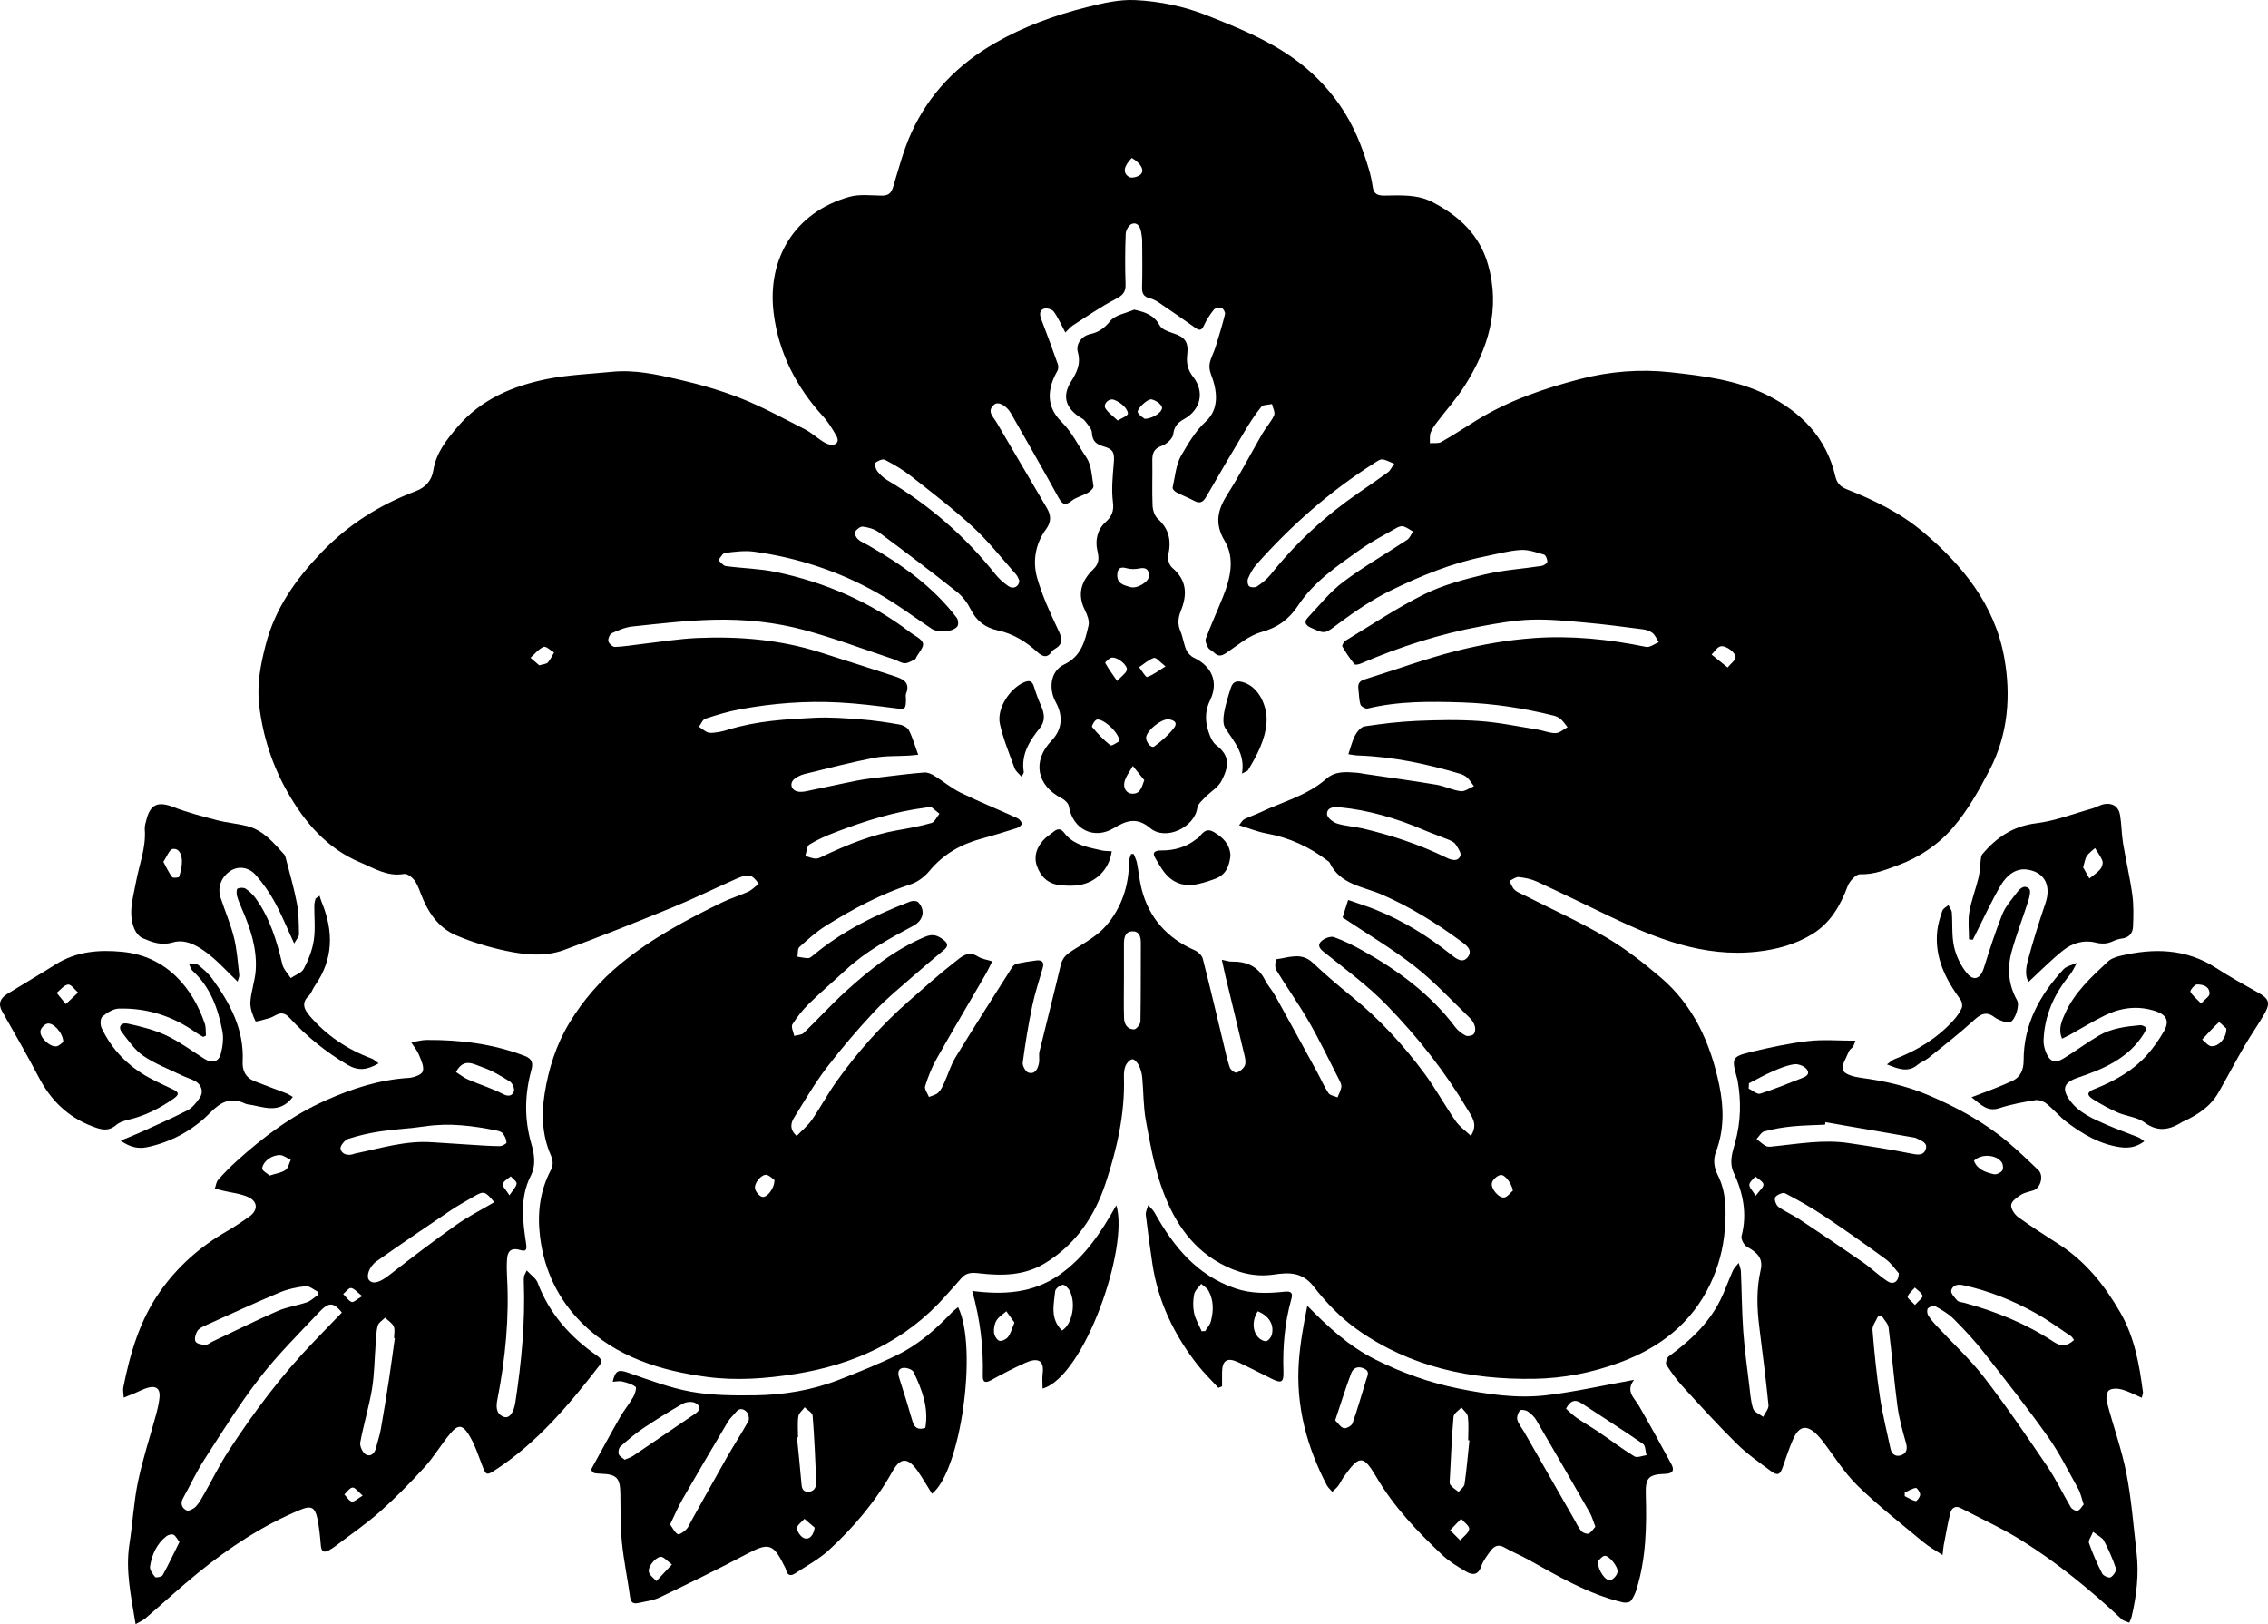 <?xml version="1.0" encoding="UTF-8"?>
<svg id="_레이어_2" data-name="레이어 2" xmlns="http://www.w3.org/2000/svg" viewBox="0 0 1250.66 895.56">
  <g id="_레이어_1-2" data-name="레이어 1">
    <g>
      <path d="m418.37,487.32c-3.73-5.35-5.56-5.75-12.65-2.61-11.69,5.17-23.17,10.83-34.99,15.67-19.8,8.11-39.67,16.08-59.75,23.45-10.46,3.84-21.61,2.67-32.25.4-9.3-1.99-18.58-4.8-27.31-8.54-9.98-4.27-15.63-13.04-19.41-23.02-1-2.63-2-5.43-3.71-7.58-1.27-1.6-3.89-3.48-5.55-3.19-9.1,1.6-16.42-3.14-24.03-6.33-18.43-7.74-30.74-22.1-40.33-39.09-8.33-14.75-13.42-30.51-15.45-47.4-1.41-11.65.77-22.75,3.63-33.77,5.14-19.8,16.52-35.85,30.51-50.5,14.78-15.48,32.27-26.47,52.09-33.95,5.65-2.13,8.9-6.02,9.78-11.49,1.56-9.73,7.39-16.99,13.36-23.99,12.99-15.24,30.59-22.68,49.63-26.44,11.64-2.3,23.64-2.74,35.49-3.93,12.25-1.23,24.19,1.32,35.93,4.03,11.92,2.75,23.83,6.09,35.18,10.59,12.14,4.81,23.67,11.17,35.34,17.11,3.34,1.7,6.2,4.33,9.37,6.39,1.36.89,2.89,1.78,4.46,2.04,3.47.59,5.28-1.64,3.58-4.67-2.17-3.87-4.54-7.77-7.52-11.02-14.77-16.17-24.38-35.07-27.12-56.6-3.86-30.32,11.71-55.9,41.7-64.34,5.58-1.57,11.9-.74,17.87-.66,3.63.05,5.22-1.31,6.29-4.82,3.08-10.13,5.77-20.5,10.14-30.07,9.8-21.47,25.68-37.6,46.16-49.34,15.84-9.07,32.81-15.24,50.38-19.66,8.77-2.21,18-4.39,26.89-3.94,13.46.68,26.78,3.4,39.58,8.48,16.56,6.57,32.99,13.21,47.61,23.61,9.97,7.1,18.44,15.69,25.44,25.69,7.61,10.86,12.47,23.01,16.18,35.65.93,3.15,1.61,6.4,2.08,9.66.55,3.83,2.77,4.75,6.27,4.72,9.1-.08,18.21-.85,26.85,3.67,14.57,7.62,25.79,17.99,30.44,34.28,7.02,24.55.09,46.54-12.98,67.13-4.42,6.96-10.04,13.15-15.03,19.75-1.39,1.84-2.85,3.78-3.63,5.91-.63,1.75-.3,3.85-.39,5.79,2.12-.19,4.61.28,6.29-.68,6.62-3.74,12.97-7.96,19.44-11.95,17.72-10.94,37.19-17.54,57.16-22.76,16.37-4.27,33.27-5.56,49.94-3.72,18.04,1.98,36.44,4.27,52.96,12.48,18.84,9.37,32.86,23.56,37.8,44.92.85,3.68,2.77,5.71,6.15,7.05,15.01,5.96,29.53,12.95,41.98,23.41,21.98,18.46,39.68,40.3,44.96,69.17,3.86,21.12,2.22,42.59-7.98,62.15-5.8,11.13-12.1,22.38-20.21,31.83-8.02,9.34-18.6,16.52-30.52,20.88-6.66,2.44-13.18,5.16-20.7,4.9-2.29-.08-5.85,3.78-6.89,6.56-4.01,10.73-9.47,20.24-19.41,26.38-9.32,5.75-19.71,8.55-30.55,9.74-29.62,3.27-55.9-7.29-81.74-19.7-13.2-6.34-26.35-12.78-39.64-18.91-3.1-1.43-6.65-2.16-10.06-2.51-1.62-.16-3.4,1.36-5.12,2.11.93,1.68,1.54,3.7,2.88,4.93,1.53,1.41,3.69,2.15,5.61,3.12,14.92,7.58,30.24,14.47,44.63,22.94,10.78,6.34,20.85,14.15,30.38,22.31,18.14,15.54,27.41,36.24,32.2,59.25,2.59,12.45,2.77,24.69-1.79,36.77-1.68,4.44-1.12,8.7,1.02,12.97,4.7,9.4,4.65,19.42,3.87,29.65-.82,10.78-3.57,20.99-8.18,30.61-10.31,21.51-27.81,34.9-49.83,43.02-15.22,5.61-30.88,8.7-47.09,8.97-35.11.59-68.3-6.49-97.36-26.98-9.19-6.48-17.41-14.97-24.3-23.9-6.39-8.28-14.02-7.77-22.1-6.59-10.76,1.57-20.44-1.21-29.51-6.22-16.96-9.38-26.43-25.07-32.48-42.6-4.02-11.64-6.24-23.97-8.45-36.14-1.41-7.77-1.25-15.81-1.99-23.71-.21-2.26-.84-4.61-1.84-6.64-.72-1.46-2.45-3.52-3.57-3.42-1.37.12-3.09,1.98-3.74,3.48-.81,1.88-1,4.18-.94,6.28.62,20.19-3.81,39.55-10.07,58.49-6.1,18.46-16.55,33.92-33.56,44.26-11.3,6.87-23.72,6.96-36.21,5.51-3.97-.46-7.11-.46-9.83,2.72-2.8,3.29-5.74,6.44-8.6,9.67-22.12,25.03-50.58,37.97-82.98,43.12-16.08,2.56-32.39,3.8-48.54,1.65-25.73-3.43-50.23-10.94-69.15-29.79-12.95-12.9-20.75-28.87-23.03-47.5-1.59-12.98-.13-25.1,5.88-36.67,1.47-2.83,1.38-5.29.02-8.4-4.76-10.81-5.17-22.47-3.39-33.77,2.17-13.74,6.33-27.03,13.69-39.17,7.58-12.49,16.95-23.24,28.22-32.51,17.08-14.06,36.4-24.34,56.13-33.95,4.61-2.25,9.61-3.67,14.27-5.84,2.13-.99,3.85-2.88,5.71-4.33Zm169.16-303.87c-2.42-4.53-4.05-8.35-6.43-11.62-.92-1.26-3.84-2.13-5.36-1.64-2.63.85-2.51,3.32-1.55,5.83,3.15,8.21,6.19,16.46,9.12,24.75.38,1.08.37,2.7-.18,3.65-5.93,10.37-6.15,19.94,2.24,28.2,5.89,5.8,9.13,12.98,13.57,19.43,2.95,4.27,3.13,10.56,4.05,16.03.17,1.03-1.75,2.84-3.09,3.63-2.83,1.65-6.31,2.37-8.82,4.36-3.72,2.94-5.29,2.11-7.44-1.81-8.53-15.56-17.38-30.95-26.18-46.36-2.44-4.28-6.99-6.7-9.15-4.88-4.43,3.73-.61,6.75,1.19,9.82,9.23,15.76,18.51,31.5,27.75,47.25,2.36,4.02,2.62,7.57-.5,11.83-5.77,7.91-7.42,17.49-4.85,26.62,2.86,10.13,7.4,19.85,11.92,29.42,2.12,4.49,2.18,7.4-2.22,9.91-.56.32-1.16.74-1.51,1.27-2.59,3.98-5.19,3.01-8.14.32-6.22-5.68-13.26-10.03-21.6-11.83-6.93-1.49-11.82-5.1-15.06-11.59-1.81-3.63-4.49-7.22-7.66-9.72-14.14-11.19-28.53-22.1-43.02-32.83-2.41-1.79-5.75-2.7-8.79-3.11-1.38-.19-3.52,1.55-4.42,2.98-.46.73.71,3.09,1.75,4.02,1.57,1.41,3.69,2.2,5.57,3.27,18.54,10.62,35.81,22.81,48.89,40.05.82,1.09,1.04,3.72.3,4.7-2.38,3.15-10.67,3.62-14.14,1.31-10.06-6.71-19.79-14.03-30.3-19.95-21-11.83-43.69-19.25-67.57-22.56-5.25-.73-10.78.03-16.1.69-1.38.17-2.47,2.57-3.7,3.94,1.36,1.14,2.61,3.09,4.11,3.3,9.16,1.26,18.53,1.38,27.54,3.25,27.15,5.66,52.13,16.46,74.29,33.38,2.48,1.9,6.25,3.52,6.91,5.96.58,2.13-2.38,5.22-3.77,7.89-.15.3-.23.76-.47.86-1.88.84-3.8,2.25-5.7,2.24-2.02-.01-4-1.47-6.05-2.15-16.17-5.39-32.17-11.41-48.58-15.93-16.65-4.58-33.94-6.34-51.19-5.89-14.87.39-29.71,2.15-44.53,3.71-3.85.41-7.68,2.04-11.25,3.69-1.16.53-2.24,3.09-1.94,4.4.3,1.33,2.39,3.22,3.64,3.18,4.76-.15,9.5-1,14.25-1.54,10.48-1.19,20.93-2.96,31.44-3.4,22.97-.97,45.7.96,67.77,8.02,13.58,4.34,27.18,8.63,40.72,13.08,4.47,1.47,8.89,3.28,6.34,9.61-.35.86-.04,1.98-.05,2.98-.04,5.73-.44,5.75-6,5.03-10.17-1.31-20.37-2.58-30.6-3.14-18.46-1.01-36.84.39-55.01,3.76-6.46,1.2-12.82,3.11-19.06,5.18-1.5.5-2.35,2.92-3.51,4.46,2,1.17,3.98,3.24,6.02,3.31,3.39.11,6.93-.74,10.23-1.76,15.49-4.78,31.52-5.75,47.51-6.53,8.59-.42,17.26.26,25.86.92,7.06.54,14.11,1.6,21.09,2.83,1.9.33,4.36,1.66,5.15,3.24,2.04,4.04,3.28,8.48,5.07,13.4-2.28.21-3.7.38-5.13.47-6.46.38-13.05.02-19.34,1.25-12.83,2.5-25.5,5.8-38.21,8.91-1.89.46-3.79,1.39-5.36,2.54-2.9,2.13-2.34,5.91,1.09,6.99,1.61.51,3.6.27,5.33-.08,9.38-1.89,18.71-4.04,28.1-5.87,4.68-.91,9.46-1.41,14.2-1.98,7.54-.9,15.08-1.86,22.65-2.45,1.78-.14,3.86.75,5.45,1.73,4.93,3.02,9.43,6.87,14.58,9.39,10.29,5.02,20.92,9.32,31.34,14.07,1.1.5,2.29,1.92,2.42,3.03.08.71-1.56,2.06-2.66,2.41-6.47,2.07-12.96,4.07-19.52,5.84-11.33,3.05-20.99,8.5-28.64,17.69-2.64,3.17-6.42,6.17-10.27,7.42-16.74,5.44-32.05,13.67-46.85,22.89-5.3,3.3-10.05,7.56-14.7,11.77-1.08.98-.75,3.51-1.07,5.33,1.96.3,3.92.77,5.89.8.86.01,1.84-.76,2.59-1.39,15.97-13.42,34.38-22.44,53.69-29.82,1.28-.49,3.63-.46,4.41.36,4.15,4.36,2.85,10.05-2.55,12.94-13.17,7.05-26.33,14.13-37.4,24.42-6.68,6.21-13.64,12.11-20.15,18.49-3.51,3.44-6.68,7.37-9.27,11.53-.85,1.38.6,4.19,1.01,6.34,1.76-.5,4.03-.47,5.19-1.59,7.86-7.55,15.18-15.67,23.24-22.99,13.16-11.94,26.94-22.98,43.63-30.02,4.76-2.01,7.36-.59,10.53,1.87,2.19,1.71,2.33,3.38.08,5.25-5.73,4.79-11.46,9.57-17.06,14.5-7.22,6.37-14.79,12.44-21.33,19.45-9.25,9.92-18.14,20.25-26.37,31.03-6.62,8.67-12.13,18.2-17.93,27.48-1.89,3.03-2.7,6.44,1.34,10.21,2.9-3.01,6.13-5.61,8.4-8.88,4.72-6.8,8.63-14.18,13.42-20.93,11.67-16.42,25.02-31.39,40.18-44.68,8.34-7.32,16.61-14.76,25.37-21.55,3.3-2.56,7.06-6.43,12.45-2.99,2.33,1.48,5.36,1.86,8.07,2.73-1.31,2.54-2.51,5.14-3.94,7.61-8.91,15.37-18.01,30.64-26.74,46.11-2.68,4.75-4.73,9.93-6.35,15.13-.5,1.61,1.35,3.95,2.12,5.95,1.72-.75,3.8-1.13,5.07-2.35,1.5-1.44,2.46-3.53,3.35-5.48,2.15-4.68,3.6-9.76,6.26-14.11,10.21-16.7,20.77-33.18,31.26-49.71.54-.84,1.6-1.68,2.55-1.88,3.55-.74,7.13-1.33,10.73-1.76,2.94-.35,4.47.8,3.54,4.05-2,7-4.34,13.94-5.82,21.06-2.15,10.34-3.84,20.78-5.24,31.24-.23,1.75,1.61,5.04,3.12,5.5,3.74,1.12,5.2-2.12,5.82-5.18.43-2.09-.2-4.41.3-6.46,3.84-15.91,7.97-31.76,11.72-47.7.98-4.18,3.49-6.15,6.92-8.29,6.43-4.01,13.42-7.91,18.23-13.53,8.47-9.9,12.5-22.06,12.5-35.33,0-1.35.77-2.71,1.18-4.06.47.01.94.02,1.41.04.61,1.63,1.46,3.22,1.79,4.9.91,4.63,1.32,9.38,2.45,13.94,4.04,16.29,14.08,27.48,29.4,34.21,1.84.81,3.96,2.79,4.43,4.61,4.03,15.66,7.71,31.42,11.51,47.14,1.04,4.32,1.93,8.69,3.38,12.87.45,1.3,2.79,3.1,3.75,2.84,1.75-.49,3.65-2.09,4.49-3.73.73-1.42.39-3.63-.02-5.36-3.48-14.81-7.1-29.58-10.66-44.37-.64-2.67-1.19-5.37-1.94-8.77,2.61.53,3.89,1.03,5.16,1.01,8.15-.13,14.72,2.34,18.64,10.13,1.55,3.08,3.97,5.7,5.65,8.73,7.81,14.06,15.52,28.19,23.23,42.31,2.06,3.78,3.74,7.8,6.13,11.36.88,1.31,3.29,1.59,5,2.35.74-1.93,1.84-3.81,2.1-5.8.17-1.33-.7-2.89-1.37-4.21-5.44-10.62-10.59-21.42-16.54-31.76-5.62-9.76-12.22-18.96-18.06-28.59-.9-1.48-.27-5.76,0-5.8,6.8-.8,13.77-4.13,20.15,1.87,6.88,6.47,14.08,12.62,21.42,18.57,15.32,12.42,28.58,26.79,40.25,42.57,6.2,8.39,11.24,17.63,17.19,26.21,2.12,3.06,5.4,5.31,8.38,8.14,4.22-6.43.38-10.79-1.82-14.49-12.39-20.88-27.44-39.92-44.28-57.28-10.67-11.01-23.24-20.23-35.28-29.85-3.12-2.49-2.8-4.44-.48-6.21,1.69-1.28,4.71-2.35,6.48-1.7,5.41,1.97,10.66,4.55,15.7,7.38,19.57,10.97,37.43,24.05,51.1,42.22,1.45,1.93,3.58,3.56,5.73,4.66,1.1.56,3.43.12,4.35-.76.87-.83,1.1-2.95.75-4.27-.46-1.69-1.5-3.44-2.78-4.66-10.02-9.64-19.52-19.98-30.43-28.51-12.43-9.73-26.14-17.82-39.78-26.95.81-2.54,1.92-6.04,3.07-9.64,5.53,1.94,10.42,3.46,15.15,5.36,15.22,6.12,29.01,14.66,41.8,24.91,2.69,2.16,6.24,4.96,9.12,1.13,2.9-3.86-1.19-6.66-3.66-8.49-13.62-10.06-27.97-18.95-43.55-25.77-10.5-4.6-23.33-5.5-29.13-17.83-.13-.28-.47-.46-.74-.67-10.15-7.85-21.44-13.05-34.15-15.34-4.81-.87-9.43-2.8-14.98-4.5,1.29-1.54,1.89-2.82,2.88-3.31,2.96-1.47,6.14-2.51,9.13-3.93,12.11-5.76,25.52-9.11,35.85-18.18,5.37-4.72,11.28-3.93,17.37-3.51,1.31.09,2.61.42,3.92.62,13.22,1.96,26.48,3.76,39.66,5.96,4.55.76,8.87,3.03,13.43,3.58,2.27.28,4.82-1.75,7.25-2.74-1.16-1.55-2.16-3.28-3.54-4.61-1.03-1-2.47-1.77-3.87-2.19-18.47-5.51-37.21-9.5-56.55-10.15-1.68-.06-3.35-.43-5.27-.7,1.38-4,2.15-7.47,3.77-10.48,1.1-2.03,3.23-4.58,5.2-4.88,9.47-1.42,19.03-2.59,28.59-3,11.58-.49,23.24-.74,34.79.07,10.65.75,21.2,2.98,31.78,4.67,3.43.55,6.8,2.05,10.18,1.99,2.21-.04,4.38-2.1,6.56-3.26-1.22-1.5-2.29-3.17-3.71-4.44-1.06-.94-2.53-1.61-3.93-1.96-16.6-4.13-33.47-6.72-50.53-7.27-17.41-.56-34.88-.78-52.06,3.36-1.14.28-3.64-1.1-3.96-2.17-.84-2.8-.79-5.87-1.17-8.82-.35-2.77.77-4.23,3.48-5.07,16.89-5.25,33.54-11.39,50.65-15.72,13.98-3.54,28.41-6.04,42.78-7.06,20.69-1.47,41.34.66,61.74,4.86,2.08.43,4.67-1.65,7.03-2.57-1.13-1.74-1.95-3.86-3.49-5.12-1.44-1.18-3.58-1.79-5.49-2.03-10.5-1.36-21-2.75-31.54-3.69-9.9-.88-19.88-1.92-29.78-1.6-9.2.3-18.42,1.94-27.51,3.62-22.93,4.24-45.02,11.31-66.43,20.55-1.1.47-3.16.92-3.57.41-2.48-3.09-4.74-6.38-6.7-9.81-.33-.58.9-2.68,1.9-3.28,14.32-8.67,28.3-18.06,43.26-25.48,10.38-5.15,21.95-8.22,33.3-10.94,10.24-2.45,20.9-3.09,31.35-4.7,1.23-.19,3.15-1.39,3.22-2.25.11-1.32-.83-3.69-1.81-3.98-4.24-1.25-8.72-2.86-12.99-2.57-6.72.46-13.34,2.31-19.99,3.65-18.01,3.63-34.92,10.59-51.28,18.56-10.08,4.91-19.56,11.33-28.6,18.03-7.99,5.93-7.52,6.43-15.95,2.5-2.89-1.35-3.56-3.18-1.5-5.37,6.35-6.75,12.23-14.21,19.55-19.73,11.25-8.47,23.58-15.48,35.34-23.29,1.43-.95,2.13-2.98,3.17-4.51-1.77-1-3.44-2.29-5.33-2.87-1.08-.33-2.66.26-3.76.89-6.74,3.88-13.73,7.44-20.04,11.94-12.56,8.95-25.49,17.6-34.23,30.83-4.91,7.43-11.14,12.14-20.2,14.63-7.04,1.94-13.19,7.36-19.51,11.58-2.53,1.69-4.36,1.98-6.55-.19-1.05-1.04-2.69-1.65-3.38-2.84-.84-1.45-1.74-3.63-1.24-4.97,2.94-7.75,6.37-15.32,9.46-23.01,4.07-10.13,6.68-21.14.98-30.74-5.91-9.94-3.84-17.42,1.68-26.11,6.85-10.78,12.7-22.19,19.11-33.25,1.99-3.43,4.82-6.42,6.42-9.99.71-1.58-.7-4.11-1.15-6.21-2.02.47-4.87.27-5.91,1.54-3.43,4.2-6.39,8.83-9.18,13.49-7.17,11.96-14.19,24.01-21.18,36.08-1.57,2.7-3.24,4.04-6.41,2.37-3.32-1.75-6.83-3.12-10.15-4.86-.9-.47-2.14-1.84-1.98-2.52,1.37-6.09,1.8-12.83,4.87-17.97,3.84-6.42,7.47-13.02,13.42-18.49,7.5-6.91,6.46-16.81,2.84-26.1-.73-1.87-1.07-4.22-.65-6.14.66-3.04,2.26-5.86,3.2-8.86,1.87-5.99,3.69-12,5.21-18.08.25-1-.92-3.14-1.87-3.44-1.24-.4-3.52-.01-4.26.91-2.16,2.67-4.08,5.64-5.5,8.77-1.34,2.96-2.65,2.78-4.9,1.17-6.5-4.63-13.06-9.17-19.67-13.64-1.62-1.1-3.45-2.12-5.32-2.58-3.39-.83-4.31-2.7-4.22-6.07.24-8.49.11-17,.05-25.5-.01-1.64-.26-3.29-.56-4.9-.54-2.87-1.98-5.64-5.17-4.51-1.62.57-3.28,3.56-3.35,5.52-.35,9.25-.4,18.53-.07,27.78.17,4.68-1.96,6.3-5.86,8.33-8.03,4.16-15.51,9.39-23.15,14.3-1.45.93-2.56,2.39-4.23,3.98Zm181.32,72.25c-2.79-1.05-4.72-2.27-6.71-2.38-1.43-.07-3.01,1.23-4.41,2.11-24.4,15.46-45.85,34.37-64.97,55.94-1.94,2.19-3.38,4.93-4.54,7.63-.51,1.19-.23,3.53.62,4.25.9.76,3.32.81,4.35.11,2.71-1.85,5.42-3.96,7.45-6.51,13.94-17.5,30.18-32.47,48.59-45.14,5.44-3.74,10.88-7.47,16.22-11.35,1.09-.79,1.69-2.26,3.4-4.67Zm-206.77,64.42c-.41-.8-.85-2.32-1.8-3.38-7.79-8.79-15.09-18.12-23.67-26.06-10.78-9.97-22.51-18.94-34.07-28.03-4.5-3.54-9.53-6.49-14.61-9.14-1.24-.64-3.95.64-5.38,1.78-.51.41.32,3.35,1.27,4.56,1.5,1.92,3.41,3.7,5.5,4.94,22.99,13.64,42.85,30.82,59.49,51.76,2.04,2.56,4.62,4.83,7.32,6.69,2.67,1.84,5.88.26,5.95-3.13Zm176.41,124.98c-3.21-.28-6.81.12-6.72,3.85.04,1.81,3.22,4.41,5.47,5.12,4.67,1.47,9.71,1.68,14.5,2.82,15.81,3.75,31.16,8.82,45.79,15.99,2.62,1.28,6.25,2.55,7.78-.92.67-1.52-1.38-4.54-2.73-6.51-.83-1.22-2.59-1.94-4.07-2.55-4.4-1.82-8.92-3.36-13.3-5.23-14.98-6.42-30.45-11-46.72-12.57Zm-225.14-.23c-1.7.27-2.19.35-2.68.42-17.34,2.2-33.86,7.42-50.09,13.64-4.9,1.88-9.8,4-14.24,6.75-1.48.92-1.55,4.13-2.26,6.29,1.98.53,3.98,1.5,5.95,1.45,1.7-.04,3.4-1.17,5.04-1.93,12.79-5.93,25.78-11.24,39.78-13.68,6.32-1.1,12.67-2.24,18.81-4.03,1.8-.53,2.94-3.34,4.39-5.1-1.77-1.44-3.54-2.88-4.68-3.81Zm106.42,95.43c0,6.99-.14,13.99.06,20.98.1,3.43,1.84,6.39,5.57,6.31,1.24-.03,3.45-2.82,3.48-4.38.28-14.41.12-28.82.22-43.23.02-3.64-.94-6.71-4.97-6.44-3.69.25-4.34,3.58-4.35,6.78-.01,6.66,0,13.32,0,19.98Zm-322.4-173.43c2.31-.71,3.98-.72,4.72-1.56,1.43-1.61,2.34-3.67,3.47-5.55-1.97-1.12-4.53-3.62-5.78-3.08-2.76,1.19-4.87,3.91-7.24,6.01,1.71,1.47,3.41,2.95,4.84,4.18Zm536.91,289.63c-.66-3.88-4.53-9.19-6.95-8.59-1.83.45-4.08,2.45-4.59,4.21-.93,3.21,3.94,8.8,6.92,8.14,1.73-.38,3.09-2.45,4.62-3.76Zm118.39-288.45c2.13-2.52,4.06-3.79,4.37-5.39.48-2.49-5.2-7.01-8.31-6.25-1.88.46-3.28,2.94-4.89,4.51,2.68,2.16,5.37,4.33,8.84,7.13Zm-525.62,282.61c-1.07-.73-2.57-2.47-4.34-2.82-2.68-.53-7.01,4.51-6.33,7.61.39,1.78,2.35,4.17,3.97,4.5,2.74.55,6.85-4.96,6.7-9.28ZM624.12,87.11c-4.47,4.56-5.18,8.22-1.54,10.46,1.38.85,4.79.03,6.24-1.22,2.57-2.23.45-6.25-4.7-9.24Z"/>
      <path d="m1181.09,770.74c-4.03-1.73-7.37-3.58-10.96-4.57-2.25-.62-5.42-.75-7.12.43-1.3.9-1.74,4.39-1.22,6.38,3.46,13.13,8.14,26,10.76,39.29,2.83,14.36,3.9,29.06,5.61,43.63,1.41,11.95.08,23.73-2.66,35.38-.28,1.19-.87,2.3-1.31,3.45-1.41-.61-3.14-.89-4.19-1.88-17.22-16.13-35.41-31.09-55.42-43.58-10.66-6.65-22.22-11.85-33.37-17.71-3.13-1.64-5.08.18-5.73,2.74-1.5,5.9-2.5,11.94-3.66,17.93-.25,1.27-.32,2.58-.63,5.24-4.05-2.7-7.6-4.63-10.65-7.18-12.21-10.18-24.81-19.99-36.18-31.05-7.4-7.2-12.91-16.33-19.28-24.58-.91-1.18-1.87-2.32-2.91-3.38-5.85-5.98-10.16-5.23-13.53,2.6-2.09,4.88-3.81,9.92-5.52,14.95-1.47,4.33-2.85,5.08-6.61,2.29-6.38-4.73-12.98-9.32-18.61-14.86-10.28-10.13-20-20.83-29.75-31.48-3.45-3.77-6.49-7.96-9.26-12.25-.6-.93.25-3.85,1.32-4.63,11.55-8.41,21.87-17.93,28.37-30.89,2.65-5.29,4.55-10.96,6.99-16.36.72-1.59,2.14-2.86,3.23-4.27.42,1.6,1.14,3.19,1.21,4.81.47,10.95.51,21.92,1.28,32.84.7,9.89,2.1,19.73,3.28,29.57.53,4.42.81,8.98,2.18,13.16.62,1.9,3.6,3.02,5.51,4.5,1.04-2.16,3.15-4.42,2.95-6.46-1.43-14.47-3.32-28.89-5.1-43.32-1.29-10.42-1.6-20.74.77-31.15,1.42-6.21-1.36-9.44-7.58-12.89-1.65-.91-3.37-4.27-2.93-5.95,3.22-12.27.81-23.74-4.31-34.81-2.68-5.78-.77-11.22.7-16.45,3.24-11.57,3.48-23.09,1.37-34.78-.09-.49-.28-.95-.41-1.43-2.91-10.68-2.74-11.43,8.38-14.09,10.27-2.45,20.67-4.69,31.15-5.89,8.31-.95,16.81-.19,25.91-.19-.55,1.38-.79,2.41-1.34,3.24-.63.96-1.87,1.61-2.27,2.62-1.38,3.52-4.39,8.03-3.23,10.46,1.18,2.48,6.47,3.66,10.13,4.16,12.52,1.7,24.7,4.37,36.38,9.31,15.66,6.63,30.53,14.61,43.66,25.49,6.12,5.07,11.87,10.61,17.6,16.14,2.99,2.89,1.26,9.64-2.6,11.03-2.34.84-4.97,1.19-7.01,2.48-2.21,1.41-5.18,3.5-5.44,5.59-.26,2.1,1.87,5.3,3.87,6.75,7.37,5.35,15.09,10.22,22.74,15.17,14.56,9.41,24.91,22.46,33.51,37.32,7.94,13.72,10.53,28.76,12.56,44.06.08.6-.25,1.26-.65,3.05Zm-32.07,58.81c-1.13-3.32-1.66-6.19-3.01-8.61-5.4-9.7-10.35-19.76-16.75-28.78-11.25-15.86-23.29-31.17-35.31-46.47-5.1-6.49-10.77-12.58-16.61-18.43-2.86-2.87-6.58-4.98-10.15-7-.9-.51-3.14.25-4.03,1.15-.64.65-.53,2.77.05,3.75,1.24,2.1,2.9,4,4.58,5.8,8.77,9.46,18.38,18.26,26.24,28.42,12.32,15.95,23.68,32.67,35.02,49.35,4.82,7.1,8.47,14.99,12.88,22.38.65,1.09,2.86,2.27,3.79,1.92,1.4-.53,2.31-2.36,3.31-3.49Zm-142.39-210.77l-.23,1.35c-6.13.31-12.29.37-18.38.99-5.08.51-10.18,1.39-15.11,2.71-1.67.45-2.85,2.73-4.26,4.18,1.73,1.35,3.31,3,5.24,3.94,1.21.59,2.96.28,4.44.12,13.64-1.41,27.24-3.84,41.01-1.79,11.41,1.7,22.83,3.41,34.13,5.72,3.68.75,7.2,1.42,8.46-2.28,1.31-3.86-2.88-4.85-5.55-6.28-.28-.15-.64-.16-.97-.22-16.26-2.81-32.52-5.63-48.78-8.44Zm40.47,83.34c-1.91-2.11-4.13-5.54-7.21-7.79-11.21-8.21-22.59-16.21-34.15-23.92-6.86-4.57-14.08-8.64-21.39-12.45-1.21-.63-4.46.8-5.41,2.2-.67.98.41,4.29,1.68,5.23,3.57,2.63,7.78,4.35,11.49,6.82,11.82,7.85,23.6,15.78,35.25,23.87,4.69,3.26,8.8,7.41,13.6,10.47,3.16,2.01,6.07.16,6.13-4.43Zm-9.24,23.74c-.77.03-1.54.05-2.32.08-1.05,2.48-3.16,5.05-2.97,7.43,1,12.32,2.25,24.63,4.08,36.85,1.44,9.6,3.81,19.06,5.84,28.57.75,3.53,3.34,4.77,6.38,3.43,2.73-1.2,3-3.65,2.12-6.73-1.9-6.64-3.76-13.38-4.67-20.21-1.91-14.37-3.07-28.83-4.88-43.21-.27-2.19-2.35-4.15-3.59-6.21Zm105.84,13c-.7-.89-1.07-1.7-1.71-2.12-6.45-4.29-12.72-8.91-19.46-12.68-12.64-7.05-25.97-12.43-40.23-15.46-3.42-.73-5.73.53-6.31,2.98-.36,1.54,1.85,3.93,3.33,5.55.76.83,2.43.86,3.7,1.21,17.56,4.75,34.25,11.52,49.49,21.57,3.87,2.55,7.3,2.58,11.19-1.04Zm-179.27-141.52c-.05.97-.09,1.94-.14,2.9,2.13,1.01,4.66,3.33,6.31,2.82,7.56-2.33,14.87-5.46,22.27-8.28,2.39-.91,5.52-2.07,3.57-5.02-1.19-1.79-4.67-3.21-6.89-2.93-4.02.51-7.97,2.15-11.74,3.79-4.57,1.98-8.93,4.45-13.38,6.71Zm189.74,247.33c-.97,2.54-2.72,4.77-2.22,6.21,2.01,5.77,4.52,11.4,7.31,16.84.63,1.23,3.7,2.51,4.64,1.98,1.49-.84,3.32-3.59,2.91-4.83-1.75-5.28-4.05-10.42-6.64-15.35-.9-1.72-3.23-2.69-5.99-4.85Zm-65.65-204.6c1.95,4.95,6.5,6.35,10.98,7.4,1.36.32,3.65-.77,4.57-1.95.73-.93.56-3.34-.17-4.48-2.92-4.56-11.62-5.01-15.38-.97Zm-120.38,19.3c2.1-2.87,4.49-4.73,4.3-6.28-.19-1.61-2.87-2.92-4.46-4.37-1.19,1.51-3.23,2.97-3.32,4.55-.09,1.58,1.77,3.27,3.49,6.09Zm87.84,60.2c1.93-2.22,4.47-4.02,4.19-5.05-.49-1.77-2.74-3.06-4.24-4.55-1.41,1.64-3.35,3.11-3.98,5.01-.27.83,2.16,2.55,4.04,4.59Zm-5.63,103.43c0,.65-.01,1.31-.02,1.96,2.01.99,3.95,2.31,6.08,2.75.61.13,2.44-2.31,2.44-3.57,0-1.31-1.74-3.81-2.38-3.71-2.13.36-4.1,1.64-6.13,2.57Z"/>
      <path d="m290.45,700.51c2.48,2.69,5.12,4.37,6,6.71,6.46,17.13,18.01,30.05,32.79,40.3,2.63,1.82,2.87,3.39,1.13,5.64-16.68,21.59-34.18,42.37-57.36,57.48-4.59,2.99-5.03,2.75-6.96-2.21-2.32-5.96-4.26-12.24-7.66-17.55-3.51-5.48-5.94-5.35-10.06-.45-5,5.95-8.96,12.8-14.18,18.53-7.81,8.57-15.97,16.89-24.63,24.59-7.65,6.8-16.17,12.6-24.33,18.82-1.19.9-2.44,1.75-3.76,2.45-2.83,1.53-4.21.79-4.5-2.6-.44-5.1-.9-10.24-1.99-15.22-1.31-5.97-3.53-6.9-9.23-4.54-20.72,8.57-39.22,20.79-56.53,34.83-9.91,8.03-19.28,16.73-28.97,25.04-1.38,1.19-3.17,1.9-5.43,3.22-2.48-15.3-5.71-29.45-3.4-44.17,1.79-11.41,2.35-23.05,4.7-34.33,2.62-12.58,6.69-24.86,10.05-37.3.81-3.02,1.52-6.11,1.84-9.21.48-4.65-1.8-6.61-6.3-5.39-2.54.69-4.9,2.02-7.36,3.04-1.77.74-3.56,1.43-6.07,2.44-.13-2.42-.54-4.08-.24-5.6,3.75-18.83,9.09-37.12,20.33-53.02,9.6-13.58,21.8-24.44,36.23-32.8,4.44-2.57,8.73-5.42,12.92-8.38,4.91-3.48,4.79-8.39-.71-10.82-4.28-1.9-9.2-2.36-13.83-3.47-1.49-.36-2.98-.76-4.47-1.14.58-1.65.76-3.66,1.83-4.87,3.19-3.61,6.61-7.06,10.18-10.3,14.82-13.44,30.74-25.31,49.13-33.49,14.6-6.5,29.62-11.39,45.77-12.39,2.79-.17,7.13-1.71,7.76-3.61.85-2.55-.92-6.19-2.12-9.13-.99-2.45-2.79-4.57-4.23-6.83,2.82-.47,5.63-1.33,8.45-1.35,18.52-.12,36.64,2.12,54.11,8.8,4.32,1.65,4.63,4.19,3.67,7.72-3.67,13.47-3.99,26.81-.1,40.43,1.64,5.76,2.89,11.82-.34,18.19-5.96,11.77-4.38,24.49-2.49,36.99.45,2.99.41,4.83-3.25,3.69-4.29-1.34-6.81.08-7.19,4.61-.28,3.31-.23,6.67-.05,9.99,1.29,22.76-.9,45.23-5.27,67.56-.71,3.62-1.17,8.02,3.34,9.79,3.21,1.26,5.64-2.24,6.54-8.11,3.36-22,5.48-44.09,4.64-66.38-.04-.99.02-2,.15-2.99.06-.46.39-.89,1.45-3.19Zm-101.91,23.2c-4.81-5.76-7.14-5.91-12.76.04-11.17,11.82-22.77,23.37-32.7,36.19-11.04,14.26-20.59,29.68-30.4,44.85-4.4,6.81-7.8,14.27-11.76,21.37-1.71,3.06-.44,5.52,1.99,6.69,1.14.55,3.89-.89,5.12-2.18,1.9-2,3.24-4.58,4.63-7.02,4.42-7.77,8.34-15.87,13.21-23.35,14.05-21.59,29.48-42.15,47.4-60.74,5.05-5.24,10.09-10.48,15.27-15.86Zm49.8-93.88c7.11.46,14.22.94,21.33,1.38,5.29.32,10.58.74,15.88.77,1.33,0,3.79-1.33,3.77-2-.04-1.69-.94-3.55-2.01-4.95-.7-.92-2.25-1.41-3.5-1.66-13.03-2.66-26.08-4.31-39.43-2.31-8.17,1.22-16.47,1.55-24.63,2.78-6.01.9-12.02,2.25-17.79,4.16-1.9.63-4.5,3.93-4.18,5.45.63,2.92,3.74,3.91,6.91,2.97.32-.09.62-.27.94-.34,14.1-2.86,27.98-7.33,42.7-6.24Zm34.21,33.04c-5.09-6.19-5.75-6.34-11.45-3-4.29,2.51-8.67,4.89-12.78,7.67-13.59,9.17-27.15,18.39-40.55,27.83-4.3,3.03-6.04,8.51-4.17,10.58,2.2,2.42,6.12.97,10.9-2.75,12.13-9.44,24.36-18.77,36.89-27.66,6.56-4.66,13.82-8.31,21.17-12.66Zm-54.84,75.01c-.14-.02-.28-.04-.42-.05,0-2.16.64-4.61-.17-6.4-.88-1.94-3.12-3.26-4.77-4.86-1.4,1.46-3.57,2.7-4.04,4.42-.9,3.29-.89,6.84-1.17,10.3-.65,8.23-.67,16.57-2.02,24.68-1.65,9.89-4.66,19.54-6.46,29.41-.38,2.07,1.37,5.74,3.18,6.69,2.63,1.39,4.86-.78,5.58-3.88.79-3.37,1.97-6.66,2.57-10.05,1.64-9.24,3.12-18.5,4.55-27.78,1.15-7.48,2.12-14.98,3.18-22.48Zm-42.58-23.72c.05-.64.09-1.27.14-1.91-2.26-1.09-4.63-3.27-6.75-3.04-4.89.51-9.9,1.6-14.42,3.5-13.76,5.78-27.33,12.03-40.93,18.19-1.64.74-3.57,1.7-4.41,3.12-.96,1.61-1.69,4.32-.94,5.68.7,1.27,3.46,1.79,5.35,1.87,1.31.06,2.68-1.2,4.03-1.84,11.95-5.66,23.8-11.57,35.91-16.86,5.11-2.23,10.84-2.98,16.15-4.81,2.15-.74,3.93-2.56,5.89-3.89Zm76.34-123c2.31,1.44,4.37,3.11,6.7,4.12,6.38,2.75,13.09,4.81,19.23,7.99,3.12,1.62,5.13.85,5.98-1.42.53-1.42-.76-4.58-2.17-5.47-4.87-3.07-9.94-6.13-15.36-7.97-4.51-1.53-10.16-5.43-14.39,2.75Zm-152.52,259.09c-1.34-1.72-2.06-3.42-3.3-4-.98-.46-2.92.06-3.89.83-5.37,4.2-8.01,10.14-9.03,16.62-.29,1.82,1.43,4.24,2.83,5.88.44.52,3.66-.14,4.16-1.05,3.26-5.89,6.13-12.01,9.24-18.28Zm49.74-202.06c3.5-1.13,6.5-1.51,8.73-3.03,1.53-1.04,1.98-3.67,2.92-5.59-1.95-.95-3.88-2.57-5.87-2.66-2.15-.09-4.69.81-6.46,2.1-1.64,1.2-3.39,3.48-3.4,5.29,0,1.33,2.72,2.67,4.08,3.88Zm132.25,10.9c1.9-2.91,3.71-4.58,3.93-6.45.14-1.19-2.07-2.66-3.23-4.01-1.54,1.39-3.99,2.59-4.35,4.24-.3,1.39,1.83,3.31,3.65,6.22Zm-80.94,165.59c-2.64-2.23-4.24-4.58-5.59-4.45-1.61.15-3.02,2.44-4.52,3.8,1.36,1.39,2.55,3.63,4.12,3.92,1.39.26,3.19-1.63,6-3.27Zm-.27-110.01c-2.76-2.14-4.32-4.2-6.14-4.46-1.26-.18-2.88,2.13-4.33,3.32,1.52,1.53,2.82,3.69,4.66,4.37,1.07.39,3.02-1.58,5.82-3.22Z"/>
      <path d="m901.08,760.82c-4.87,6.38.16,9.94,2.7,14.35,6.11,10.61,12.03,21.33,17.85,32.11,1.73,3.2,1.04,5.26-3.29,5.4-9.59.31-11.05,2.38-10.77,11.75.51,17.44.12,34.84-5.06,51.73-.72,2.33-1.73,4.74-3.24,6.59-.73.9-3.05,1.12-4.44.79-19.15-4.55-35.83-14.58-52.8-23.96-4.05-2.24-8.41-3.93-12.39-6.28-3.44-2.04-5.77-.72-7.69,1.87-1.96,2.66-4.09,5.42-5.14,8.49-1.75,5.13-4.99,4.91-8.48,2.84-4.55-2.7-9.21-5.5-13.03-9.1-13.67-12.89-26.6-26.4-36.23-42.82-7.4-12.61-9.53-12.33-18.28.06-1.05,1.49-1.76,3.22-2.86,4.67-.92,1.22-2.17,2.18-3.28,3.26-1.02-1.21-2.31-2.28-3.02-3.65-11.12-21.32-17.11-43.89-15.4-68.05.72-10.13,2.54-20.18,4.66-30.86,11.39,11.63,23,22.38,37.66,29.69,14.69,7.33,29.93,12.78,45.83,15.96,15.91,3.18,32.22,5.6,48.45,3.66,15.87-1.9,31.55-5.47,48.26-8.48Zm-21.34,81.03c-1.2-3.09-1.81-5.55-3.02-7.67-9.78-17.1-19.63-34.17-29.59-51.17-1.12-1.91-2.94-3.58-4.8-4.82-1.1-.74-3.75-1.06-4.22-.44-1.02,1.35-1.83,3.63-1.39,5.13.73,2.46,2.55,4.6,3.87,6.89,9.1,15.89,18.19,31.78,27.29,47.67,1.32,2.3,2.43,4.78,4.11,6.78.82.98,3.06,1.83,4.05,1.39,1.54-.7,2.57-2.54,3.69-3.78Zm-16.19-65.1c1.86,1.62,3.76,3.58,5.96,5.1,3.94,2.73,8.13,5.09,12.1,7.79,6.57,4.46,12.91,9.3,19.67,13.43,1.52.93,4.4-.39,6.66-.67-.6-2.13-.51-5.25-1.91-6.22-11.14-7.7-22.57-14.96-33.89-22.41-3.56-2.35-6.19-1.56-8.59,2.98Zm-53.25,17.47c-.23-.03-.45-.05-.68-.08,0-4.33.36-8.7-.17-12.96-.22-1.81-2.3-3.4-3.54-5.09-1.52,1.68-4.21,3.26-4.37,5.07-.99,11.21-1.43,22.46-2.01,33.7-.07,1.32-.4,3.02.26,3.9,1.16,1.55,2.99,2.61,4.54,3.88,1.14-1.42,3.08-2.73,3.29-4.28,1.13-8.01,1.83-16.09,2.68-24.14Zm-74.01-11.04c1.68,1.63,3,3.91,4.76,4.31,1.38.32,4.31-1.32,4.8-2.71,2.8-7.91,5.04-16.01,7.53-24.02.73-2.35,2.22-4.59-1.29-6.18-3.38-1.53-5.93-.21-6.98,2.58-3.13,8.32-5.75,16.83-8.83,26.03Zm144.8,77.78c.11,5.3,4.57,11.23,7.12,10.32,1.62-.58,3.42-2.7,3.76-4.41.58-2.91-4.99-9.58-7.27-8.96-1.64.45-2.87,2.39-3.61,3.05Zm-81.44-17.19c2.42,2.44,3.99,4.02,5.56,5.6,1.78-2.06,4.62-3.96,4.97-6.24.25-1.63-2.84-3.78-4.44-5.69-1.77,1.84-3.53,3.68-6.09,6.33Z"/>
      <path d="m325.76,810.66c5.33-9.69,10.57-19.44,16.05-29.05,2.22-3.89,5.12-7.38,7.36-11.26.97-1.68,1.99-5.12,1.35-5.62-2.04-1.57-4.81-2.35-7.41-2.98-1.58-.38-3.36.07-5.24.15,1.44-6.38,3.3-6.82,8.3-5.08,11.52,4,23.08,8.42,35,10.57,11.49,2.08,23.46,2.12,35.2,1.98,15.79-.2,31.37-2.79,46.17-8.53,11.1-4.3,22.2-8.76,32.86-14.03,11.24-5.56,20.63-13.86,29.29-22.92,1.06-1.11,2.34-2.03,3.64-3.14,11.02,22.37,1.46,90.49-14.39,102.9-2.53-4.05-4.9-8.17-7.58-12.08-5.32-7.74-9.59-8.51-14.21-.26-9.26,16.53-21.35,30.88-35.25,43.59-5.43,4.96-12.15,8.52-18.34,12.63-2.43,1.61-4.37,1.34-5.13-1.96-.22-.95-.82-1.81-1.26-2.71-5.81-11.76-8.55-12.24-20.16-6.09-15.82,8.38-31.92,16.22-48.06,23.97-3.66,1.76-7.95,2.3-11.99,3.17-2.32.5-4.05.07-4.47-3.06-1.38-10.12-3.52-20.15-4.54-30.3-.89-8.9-.74-17.91-.87-26.88-.13-8.77-1.96-10.74-10.83-11.07-1.16-.04-2.32-.14-3.47-.3-.27-.04-.48-.42-.72-.65l-1.29-1Zm43.77,29.95c1.51,2.05,2.48,4.36,4.21,5.32.85.47,3.35-1.3,4.62-2.54,1.26-1.23,1.92-3.07,2.81-4.66,6.62-11.83,13.15-23.71,19.86-35.49,3.77-6.61,7.99-12.98,11.65-19.65.66-1.2.11-3.89-.89-4.99-1.56-1.72-3.93-2.54-5.95.01-1.43,1.81-3.27,3.35-4.43,5.31-8.46,14.24-16.86,28.5-25.11,42.86-2.45,4.27-4.36,8.86-6.77,13.82Zm-25.07-35.72c1.9-.84,3.37-1.24,4.56-2.04,11.51-7.77,22.96-15.61,34.45-23.41,3.31-2.25,2.53-4.78-.37-5.99-1.88-.78-4.92-.41-6.76.64-7.48,4.28-14.81,8.84-21.95,13.65-4.36,2.94-8.4,6.41-12.32,9.93-.89.8-1.27,2.99-.86,4.19.42,1.22,2.09,2.01,3.26,3.03Zm95.61-12.42c-.2.02-.4.04-.59.07.81,8.21,1.7,16.41,2.39,24.63.22,2.63.3,5.38,3.66,5.4,3.25.02,4.71-2.39,4.58-5.37-.51-12.22-1.02-24.44-1.99-36.62-.13-1.64-2.87-3.07-4.4-4.6-1.22,1.68-3.22,3.25-3.49,5.06-.55,3.74-.16,7.62-.16,11.44Zm70.2-5.15c1.96-11.32-1.91-21.19-6.49-30.78-.67-1.41-3.87-2.51-5.71-2.28-2.75.34-3.14,2.64-2.25,5.38,2.61,8,5.03,16.07,7.4,24.15,1.06,3.6,3.17,4.82,7.05,3.52Zm-139.77,75.36c-2.69-2.07-3.99-3.74-5.63-4.19-2.46-.68-7.57,4.79-7.09,8.13.27,1.89,2.71,3.48,4.17,5.2,2.55-2.73,5.11-5.46,8.55-9.14Zm78.77-20.32c-1.89-1.63-3.78-3.26-5.67-4.89-1.47,1.75-4.18,3.57-4.09,5.24.1,1.99,2.29,5.02,4.13,5.52,2.75.74,4.87-1.42,5.63-5.86Z"/>
      <path d="m1137.09,572.72c-2.26-5.43-.19-9.74,1.67-13.89,5.23-11.65,14.48-20.12,23.57-28.61,1.83-1.71,4.66-2.63,7.2-3.23,18.29-4.31,35.96-3.95,52.44,6.7,7.5,4.85,15.34,9.19,23.14,13.57,6.13,3.45,7.06,5.7,3.47,11.96-3.47,6.03-7.52,11.72-11.01,17.74-4.89,8.43-9.42,17.08-14.27,25.54-4.39,7.65-11.43,12.22-19.2,15.82-.15.07-.33.09-.46.17-6.91,4.36-13.43,6.09-21.04.45-4.05-3.01-9.96-3.39-14.8-5.5-4.68-2.04-9.21-4.54-13.54-7.26-3.71-2.32-3.48-4.01.55-5.62,11.05-4.41,21.35-10.04,29.31-19.06,3.48-3.93,6.56-8.33,9.16-12.89,3.15-5.52,1.5-9-4.54-11.03-9.67-3.25-19.09-2.06-28.04,2.32-6.55,3.2-12.77,7.06-19.16,10.61-1.37.76-2.81,1.4-4.43,2.21Zm90.61-5.59c-.91-.79-3.87-3.68-4.08-3.49-3.29,2.96-6.24,6.31-9.26,9.57,1.67,1.29,3.27,3.52,5.03,3.67,4.04.33,8.41-4.47,8.31-9.75Zm-13.95-13.82c2.27-2.47,4.62-3.86,4.65-5.29.08-4.29-3.71-5.2-6.92-5.2-1.28,0-3.92,3.32-3.6,3.98,1.04,2.12,3.18,3.7,5.87,6.51Z"/>
      <path d="m112.05,571.75c-1.36-.81-2.79-1.54-4.08-2.46-12.72-9.03-26.92-13.59-42.47-13.15-3.12.09-6.55,2.28-9.07,4.41-1.15.97-1.24,4.53-.43,6.25,5.71,12.02,14.65,21.14,26.32,27.5,4.36,2.38,8.91,4.39,13.39,6.54,3.17,1.52,2.95,2.87.18,4.82-7.68,5.4-15.86,9.61-25.08,11.75-2.39.55-5,1.42-6.81,2.96-4.41,3.75-8.35,2.5-13.17.66-13.6-5.18-22.92-14.47-29.55-27.2-6.37-12.22-13.31-24.13-20.09-36.13-2.41-4.28-.96-7.33,2.78-9.64,8.87-5.47,17.87-10.74,26.69-16.29,11.37-7.15,23.76-8.21,36.72-6.95,24.64,2.39,38.94,20.16,45.54,39.58.7,2.05.46,4.41.65,6.63-.51.24-1.01.49-1.52.73Zm-77.15,2.77c-.2-5.11-5.45-10.75-8.78-10.1-1.53.3-3.58,2.49-3.81,4.05-.51,3.55,5.14,8.92,8.79,8.48,1.57-.19,2.95-1.86,3.8-2.44Zm1.41-20.87c2.79-2.63,4.77-4.49,6.75-6.36-1.85-1.59-3.86-4.6-5.51-4.41-2.25.25-4.22,2.95-6.3,4.6,1.45,1.77,2.9,3.54,5.06,6.18Z"/>
      <path d="m131,541.25c-5.62-5.41-10.26-10.6-15.63-14.85-5.77-4.56-12.78-8.93-20.09-6.77-6.42,1.9-11.27-.1-16.44-2.24-1.92-.79-3.77-2.95-4.63-4.93-3.79-8.64-.8-17.36.73-25.87,1.75-9.74,5.69-19.08,4.89-29.28-.14-1.76.47-3.61.92-5.37,2.22-8.63,6.48-10.19,14.85-6.94,7.8,3.03,15.99,5.15,24.11,7.26,5.41,1.41,11.07,1.84,16.49,3.2,9.02,2.27,14.65,9.25,20.56,15.72.41.45.61,1.16.77,1.78,2.11,8.28,4.56,16.49,6.15,24.87,1.07,5.65,1.08,11.53,1.2,17.31.03,1.37-1.4,2.78-2.66,5.08-3.91-8.43-6.88-15.81-10.68-22.75-2.9-5.29-6.45-10.34-10.42-14.89-4-4.59-9.71-5.15-13.94-2.44-5.1,3.27-7.41,9.05-5.57,14.71,2.4,7.4,5.54,14.59,7.41,22.1,1.66,6.68,2.1,13.68,2.91,20.56.13,1.13-.56,2.35-.92,3.71Zm-40.92-66.05c1.88,3.42,3.09,6.15,4.85,8.45.47.62,3.71.27,3.84-.18.85-2.84,1.63-5.85,1.55-8.78-.08-3.18-1.36-7.08-5.08-6.56-1.87.26-3.22,4.25-5.16,7.07Z"/>
      <path d="m1085.79,517.95c0-5.03-.67-10.17.17-15.05,1.11-6.46,3.57-12.68,5.11-19.09.78-3.26.79-6.71,1.23-10.06.12-.93.25-2.05.81-2.71,7.82-9.28,16.95-15.52,29.72-17.09,10.51-1.29,20.7-5.3,31-8.19,2.22-.62,4.26-1.95,6.5-2.37,4.49-.85,7.96,1.38,8.73,5.92.88,5.19.84,10.54,1.69,15.75,1.54,9.44,3.78,18.77,5.08,28.23.8,5.81.65,11.8.4,17.69-.15,3.57-2.2,6.1-6.24,6.55-1.78.19-3.55.87-5.2,1.61-3.13,1.41-6,1.39-9.47.54-6.24-1.54-12.5.33-17.4,4.18-6.65,5.22-12.58,11.36-19.3,17.54-2.03-3.18-1.45-7.74-.42-11.66,2.83-10.66,6.15-21.21,9.72-31.65,3.2-9.36-.08-16.86-9.5-18.53-6.88-1.22-11.94,3.25-15.09,8.56-5.21,8.8-9.44,18.18-14.08,27.32-.46.91-.91,1.83-1.37,2.74-.69-.08-1.39-.15-2.08-.23Zm62.93-39.69c1.01,1.79,2.23,3.97,3.44,6.14,2.01-1.64,4.27-3.07,5.94-5.01.97-1.13,1.72-3.33,1.28-4.59-.9-2.55-2.69-4.79-4.11-7.16-1.54,1.43-3.41,2.65-4.52,4.37-1.03,1.58-1.25,3.7-2.03,6.25Z"/>
      <path d="m671.84,765.22c-3.84-4.2-7.98-8.17-11.47-12.64-12.9-16.49-21.77-34.86-24.9-55.73-1.35-8.97-2.6-17.96-3.63-26.97-.2-1.73.84-3.59,1.31-5.39,1.19,1.37,2.65,2.59,3.52,4.14,10.42,18.72,23.39,34.65,44.65,41.83,8.91,3.01,18.03,2.74,27.12,1.77,3.88-.41,4.53.95,3.65,4.07-3.66,13.06-4.82,26.36-4.35,39.88.21,5.98-1.07,6.71-6.24,4.18-6.28-3.07-12.47-6.32-18.81-9.27-5.98-2.79-8.72-.96-8.8,5.58-.03,2.59,0,5.17,0,7.76-.68.27-1.36.54-2.04.8Zm-9.2-31.17c.65-.03,1.3-.07,1.95-.1,1.06-1.75,2.6-3.38,3.1-5.28,1.53-5.73,1.67-11.55-1.26-16.93-.84-1.55-2.66-2.57-4.03-3.83-1.36,1.9-3.49,3.65-3.9,5.73-.66,3.37-.73,7.08-.02,10.42.74,3.46,2.72,6.67,4.15,9.98Zm30.95-11c-3.43,5.25-2.95,11.83,1.08,15.12,1.02.83,2.91,1.67,3.85,1.26,1.26-.55,2.51-2.2,2.84-3.59,1.31-5.56-1.64-10.27-7.77-12.79Z"/>
      <path d="m615.57,664.58c7.14,22.79-17.44,94.41-40.65,101.08,0-2.98-.29-5.73.05-8.41,1.03-8.1-3.67-8.42-9.61-5.76-6.37,2.85-12.58,6.08-18.69,9.46-3.2,1.77-4.82,1.41-4.72-2.37.4-15.47-1.33-30.68-5.85-46.76,17.34,2.25,33.47,1.3,48-8.82,13.92-9.69,22.98-23.28,31.47-38.42Zm-29.95,69.08c5.71-3.44,7.91-15.21,4.16-22.09-.77-1.41-2.74-3.31-3.85-3.13-1.57.26-3.93,2.15-4.07,3.52-.73,7.37-2.91,15.15,3.75,21.7Zm-26.22-4.37c-1.52-2.13-2.99-4.19-4.46-6.26-1.85,1.64-4.17,3-5.4,5.02-1.13,1.84-1.61,4.45-1.41,6.64.15,1.68,1.49,4.08,2.88,4.59,1.25.46,3.86-.77,4.84-2.05,1.52-1.99,2.15-4.64,3.56-7.94Z"/>
      <path d="m161.52,604.83c-7.67,10.08-16.7,5.12-25.23,4.05-.48-.06-.95-.31-1.41-.51-7.76-3.45-13.03-.87-18.96,5.16-9.51,9.66-21.47,16.25-34.97,19.05-4.42.92-9.08.15-14.43-3.64,4.22-1.75,7.3-2.94,10.3-4.3,8.88-4.05,17.86-7.92,26.52-12.4,2.76-1.43,5.03-4.3,6.84-6.97,2.24-3.3.91-7.3-2.71-9.22-2.33-1.24-4.94-1.97-7.32-3.13-7.14-3.46-14.7-6.32-21.18-10.77-4.74-3.25-8.25-8.46-11.86-13.14-2.09-2.71-.37-5.39,3.41-4.57,7.22,1.56,14.58,3.39,21.22,6.52,7.4,3.49,14.07,8.54,21.05,12.92,4.2,2.64,7.82,1.74,9.04-3.05,1-3.93,1.55-8.35.8-12.27-2.39-12.5-6.63-24.26-16.4-33.24-1.05-.97-1.43-2.68-2.12-4.04,1.63.13,3.73-.33,4.81.51,2.96,2.32,5.93,4.87,8.13,7.89,9.9,13.6,17.64,28.07,16.76,45.68-.25,4.93,1.61,8.85,6.41,10.76,5.82,2.32,11.74,4.42,17.58,6.69,1.27.49,2.41,1.31,3.69,2.03Z"/>
      <path d="m1182.45,629.3c-4.47,3.39-8.83,3.9-13.5,3.22-11.03-1.62-20.32-7.09-29.01-13.59-4.08-3.05-7.38-7.13-11.37-10.33-1.61-1.29-4.25-2.3-6.18-1.99-6.69,1.08-13.43,2.31-19.85,4.41-6.62,2.17-10.08-1.83-15.36-6.01,4.92-1.87,8.83-3.29,12.7-4.84,3.24-1.29,6.45-2.64,9.62-4.09,4.85-2.22,6.4-6.34,6.4-11.36,0-19.92,8.87-36.05,21.95-50.21,1.74-1.88,4.91-2.43,7.42-3.6-1.28,2.22-2.29,4.66-3.89,6.61-8.65,10.58-14.04,22.45-14.48,36.25-.07,2.24.56,4.64,1.43,6.73,2,4.86,4.84,5.98,9.31,3.28,6.64-4.01,12.87-8.7,19.54-12.64,6.98-4.12,14.94-5.14,22.87-5.85,1.08-.1,2.94.61,3.2,1.37.32.91-.5,2.41-1.15,3.45-8.41,13.43-21.94,19.26-36.09,24.03-7.89,2.66-9.34,6.14-4.54,12.69,5.03,6.86,12.65,10.04,20.08,13.31,5.77,2.54,11.75,4.6,17.61,6.95.96.39,1.77,1.16,3.28,2.19Z"/>
      <path d="m208.82,586.33c-6.41,3.7-11.25,4.29-17.2.79-12.02-7.09-22.62-15.73-31.98-25.93-2.53-2.76-4.81-3.03-7.81-1.31-1.14.65-2.37,1.24-3.63,1.59-2.52.69-7.08,2.12-7.31,1.64-1.52-3.29-3.03-7.06-2.82-10.58.35-5.87,2.56-11.63,2.95-17.51.79-11.85-2.84-22.89-7.51-33.62-1.06-2.43-2.12-4.89-2.82-7.43-.35-1.29-.3-3.73.31-4.01,1.27-.58,3.42-.63,4.53.12,2.14,1.44,4.12,3.36,5.62,5.47,7.75,10.86,11.51,23.34,14.54,36.16.65,2.74,3.04,5.07,4.63,7.59,2.49-1.69,6.02-2.83,7.24-5.18,2.55-4.91,4.7-10.34,5.5-15.78.93-6.28.19-12.8.26-19.21.01-1.22.44-2.43.67-3.64.73-.53,1.47-1.05,2.2-1.58.43,1.26.8,2.55,1.31,3.79,6.55,15.99,6.36,31.39-3.95,45.94-1.24,1.75-1.84,4.08-3.34,5.49-4.22,3.97-2.34,7.62.46,10.9,9.32,10.92,20.9,18.67,34.35,23.68,1.12.42,2.03,1.39,3.77,2.62Z"/>
      <path d="m1040.52,586.92c1.43-1,2.72-2.33,4.3-2.93,12.25-4.72,23.23-11.37,32.14-21.11,1.88-2.06,3.6-4.4,4.76-6.91.57-1.24.26-3.54-.58-4.68-8.32-11.37-14.46-23.45-12.85-38.08.41-3.74,1.56-7.45,2.8-11.02.44-1.27,2.19-2.09,3.34-3.11.66,1.35,1.78,2.66,1.89,4.05.48,6.28-.13,12.76,1.21,18.81,1.14,5.13,3.64,10.42,6.95,14.5,3.93,4.84,7.6,3.26,9.49-2.7,3.15-9.91,6.28-19.86,10.14-29.51,1.73-4.32,5.05-8.06,7.93-11.86,1.69-2.23,4.13-4.92,6.93-2.27,1.02.96.21,4.41-.46,6.51-2.99,9.46-6.65,18.72-9.26,28.28-2.49,9.12-1.73,18.23,3.07,26.73,1.54,2.72-1.03,10.78-3.78,11.97-.9.39-2.25.21-3.24-.14-1.87-.66-3.87-1.33-5.41-2.52-4.84-3.74-7.96-1.53-11.86,2.03-7.9,7.2-16.39,13.77-24.72,20.49-1.79,1.45-4.15,2.21-5.9,3.69-5.32,4.51-10.78,2.18-16.89-.22Z"/>
      <path d="m625.41,170.74c6.33,1.41,10.99,3.03,14.08,8.71,1.17,2.15,4.68,3.4,7.38,4.27,6.68,2.14,8.64,4.94,7.8,12-.52,4.39.25,8.24,3.22,12.02,6.54,8.32,4.27,18.24-5.05,23.41-3.46,1.92-5.35,4-5.88,8.32-.3,2.42-3.71,5.46-6.36,6.38-4.52,1.58-5.23,4.32-5.17,8.35.14,8.2-.21,16.41.14,24.6.11,2.52,1.15,5.73,2.93,7.32,6.32,5.66,7.47,12.21,5.67,20.12-.47,2.05.64,5.48,2.24,6.82,8.14,6.82,8.37,14.83,4.73,23.82-1.46,3.6-1.89,7.15-.27,10.98,1.41,3.34,1.84,7.1,3.27,10.43.76,1.76,2.47,3.55,4.21,4.37,9.87,4.67,13.78,13.42,8.96,23.42-3.31,6.86-2.7,13.08-.1,19.57.77,1.93,1.91,4.04,3.5,5.25,7.97,6.07,6.8,12.07,2.83,19.75-1.85,3.57-6.02,5.89-8.96,8.96-1.69,1.76-4.03,3.72-4.34,5.85-1.61,10.88-17.48,18.31-25.95,11.17-7.3-6.15-13.06-4.28-19.96-.08-11.06,6.72-22.83.76-24.9-11.96-.27-1.66-2.25-3.55-3.91-4.4-13.92-7.12-16.41-20.56-5.71-31.74,6.12-6.39,6.47-13.85,2.31-21.4-3.7-6.72-3.36-16.83,4.78-20.71,9.4-4.48,11.4-12.89,13.35-21.4.59-2.57-.67-5.93-1.96-8.48-4.45-8.83-2.01-16.18,4.54-22.51,3.39-3.27,3.28-6.11,2.26-10.57-1.22-5.31-.04-11.31,4.47-15.4,3.48-3.15,4.8-6.08,4.15-11.17-.9-7.16-.09-14.58.5-21.85.44-5.36-.42-7.33-5.61-8.79-3.84-1.08-6.29-2.81-6.46-7.51-.08-2.31-2.43-4.63-4.02-6.75-.76-1-2.17-1.5-3.25-2.26-7.44-5.2-9.09-11.55-4.26-19.25,3.2-5.1,5.55-9.8,3.76-16.19-1.25-4.49,2.06-8.97,6.85-10.01,4.75-1.04,7.77-3.25,10.97-7.18,2.79-3.42,8.7-4.29,13.23-6.29Zm18.77,225.83c-4.27.17-11.24,5.85-12.1,9.61-.6,2.63,2.69,6.7,4.46,5.4,3.96-2.93,7.83-6.28,10.8-10.17,2.53-3.31-.51-4.47-3.15-4.83Zm-10.61-78.9c.07-3.77-1.73-4.96-5.35-4.22-2.22.45-4.75.49-6.9-.12-3.55-1.01-5.05.03-5.21,3.57-.23,5,3.77,5.79,7.12,6.8,3.8,1.15,10.29-2.89,10.34-6.03Zm-16.31,91.09c.1-4.76-9.32-12.97-12.52-11.94-1.22.39-2.89,3.6-2.55,4,3.08,3.64,6.35,7.2,10.09,10.12.75.59,3.67-1.57,4.99-2.19Zm13.73,21.41c-2.1-2.61-4.21-5.23-6.31-7.84-1.64,3.03-4.02,5.92-4.68,9.15-.58,2.78.86,6.23,4.76,6.16,4.03-.08,4.76-3.38,6.24-7.47Zm.23-199.22c5.07-.15,10.51-4.39,9.45-6.69-.84-1.84-3.41-3.47-5.51-4.01-2.35-.6-8.59,5.48-7.72,7.21.87,1.73,3.02,2.83,3.78,3.48Zm11.48,136.48c-3.06-2.35-5.23-5.06-6.36-4.68-2.97.99-5.5,3.33-8.2,5.13,1.51,1.9,3.58,5.64,4.42,5.39,3.17-.98,5.94-3.25,10.15-5.83Zm-26.37-135.54c2.6-1.54,4.73-2.15,5.55-3.53.47-.8-.87-3.19-1.98-4.26-1.6-1.55-3.58-2.96-5.66-3.67-2.87-.98-6.15,2.42-4.64,4.79,1.59,2.49,4.26,4.3,6.74,6.67Zm-.32,143.59c2.58-2.75,4.68-4.06,5.31-5.88.87-2.5-4.8-7.38-8.25-7-1.37.15-3.78,2.64-3.63,2.91,1.71,3.1,3.83,5.97,6.56,9.97Z"/>
      <path d="m613.06,469.4c-1.51,10.77-9.44,17.24-17.88,18.61-3.5.57-7.19.42-10.74.05-6.42-.67-10.53-4.56-12.62-10.5-1.89-5.39-.17-10.17,3.44-14.22,1.74-1.95,4.06-3.39,6.14-5.04,2.18-1.73,3.94-1.07,5.49.97,5.12,6.75,12.94,7.83,20.4,9.61,1.85.44,3.82.35,5.76.51Z"/>
      <path d="m678.53,471.78c-.67,5.81-2.49,10.69-8.59,12.85-8.15,2.88-16.6,5.85-24.3-.01-3.76-2.86-6.33-7.56-8.76-11.81-1.85-3.24.84-3.89,3.5-3.87,7.19.05,13.75-1.83,19.44-6.36.25-.2.67-.23.87-.46,2.28-2.56,4.23-5.87,8.52-3.41,5.13,2.95,9.02,6.76,9.31,13.08Z"/>
      <path d="m684.88,426.5c1.91-11.04-4.53-17.62-9.26-25.09-1.35-2.13-1.07-5.73-.59-8.48.79-4.54,2.22-8.98,3.62-13.38.93-2.93,2.43-4.5,6.28-3.53,9.59,2.43,14.17,14.02,13.47,22.58-.78,9.57-5.34,18.05-10.27,26.19-.27.45-1.07.59-3.26,1.72Z"/>
      <path d="m563.31,428.3c-1.58-1.89-3.24-3.1-3.82-4.7-2.92-8.04-6.24-16.03-8.09-24.34-1.88-8.44,5.22-19.45,13.23-23,2.97-1.31,4.58-.83,5.56,2.42,1.09,3.61,2.41,7.17,3.94,10.61,1.9,4.26,2.35,8.33-.72,12.15-5.72,7.11-10.44,14.54-8.86,24.31.08.49-.5,1.09-1.23,2.55Z"/>
    </g>
  </g>
</svg>